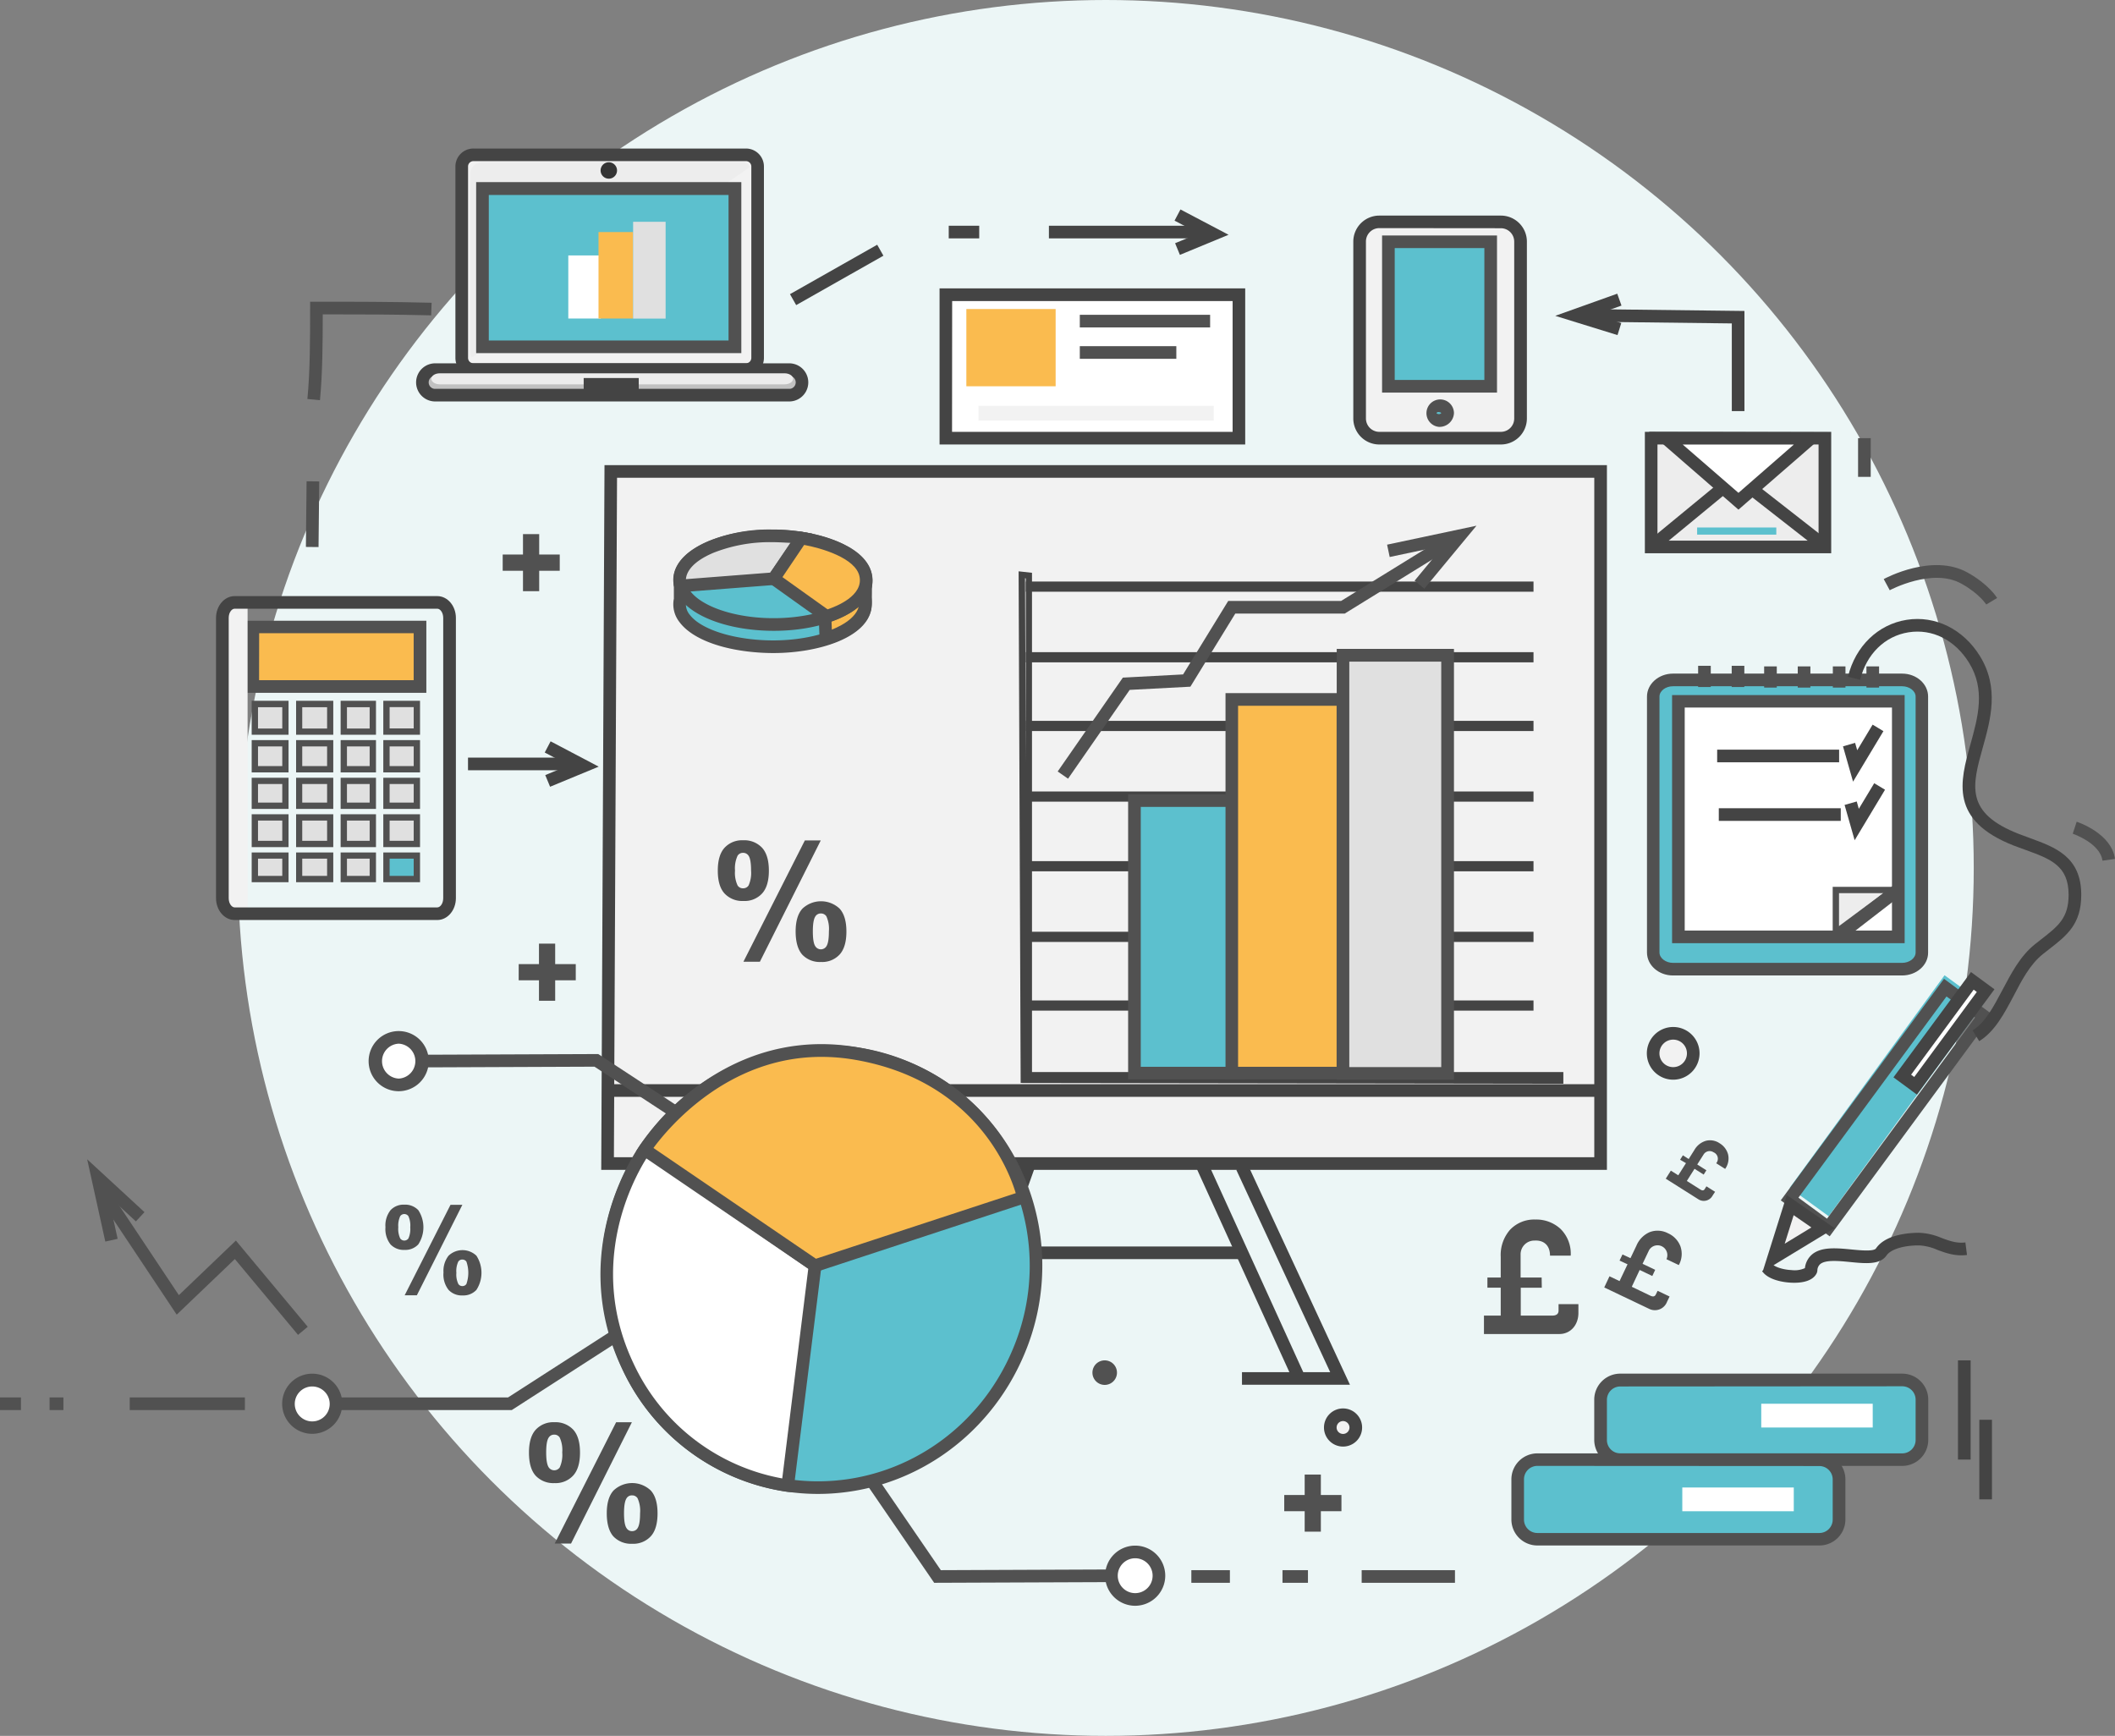 <svg xmlns="http://www.w3.org/2000/svg" viewBox="0 0 569 467"><rect x="0" y="0" width="569" height="467" fill="#808080" stroke="none"/><defs><style>.cls-1{fill:#ecf6f6;}.cls-2{fill:#f2f2f2;}.cls-3{fill:#444;}.cls-4{fill:#fabb4f;}.cls-5{fill:#515151;}.cls-6{fill:#e0e0e0;}.cls-7{fill:#5cc0ce;}.cls-8{fill:#fff;}.cls-9{fill:#c1c1c1;}.cls-10{fill:#ededed;}.cls-11{fill:#353535;}</style></defs><title>Asset 3</title><g id="Layer_2" data-name="Layer 2"><g id="Layer_2-2" data-name="Layer 2"><circle class="cls-1" cx="297.5" cy="233.5" r="233.5"/><polygon class="cls-2" points="164.32 126.83 163.45 313.02 430.61 313.02 430.61 126.83 164.32 126.83"/><path class="cls-3" d="M432.31,314.72H161.75l.88-189.58H432.31Zm-267.15-3.39H428.91V128.53H166Z"/><rect class="cls-3" x="164.24" y="291.68" width="266.37" height="3.4"/><rect class="cls-3" x="235.62" y="339.72" width="62.47" height="3.4" transform="translate(-144.21 478.52) rotate(-70.43)"/><rect class="cls-3" x="334.65" y="310.07" width="3.4" height="63.64" transform="translate(-111.44 170.13) rotate(-24.48)"/><rect class="cls-3" x="266.86" y="335.34" width="67.27" height="3.4"/><rect class="cls-3" x="243.92" y="369.15" width="26.39" height="3.4"/><polygon class="cls-3" points="363.18 372.54 334.13 372.54 334.13 369.15 357.86 369.15 332.59 314.7 335.67 313.27 363.18 372.54"/><rect class="cls-4" x="68.03" y="168.65" width="44.98" height="16.04"/><path class="cls-5" d="M114.7,186.39H66.33V167H114.7Zm-45-3.4h41.59V170.35H69.72Z"/><rect class="cls-2" x="60.39" y="162.07" width="6.22" height="82.61"/><path class="cls-3" d="M117.65,247.51H63.12c-2.75,0-5-2.63-5-5.86V166.23c0-3.23,2.24-5.86,5-5.86h54.53c2.75,0,5,2.63,5,5.86v75.42C122.64,244.88,120.4,247.51,117.65,247.51ZM63.12,163.76c-.76,0-1.59,1-1.59,2.47v75.42c0,1.45.83,2.47,1.59,2.47h54.53c.76,0,1.59-1,1.59-2.47V166.23c0-1.45-.83-2.47-1.59-2.47Z"/><rect class="cls-6" x="92.49" y="210.09" width="7.81" height="6.68"/><path class="cls-5" d="M101.15,217.62H91.64v-8.38h9.51Zm-7.81-1.7h6.11v-5H93.34Z"/><rect class="cls-6" x="92.49" y="219.91" width="7.81" height="7.14"/><path class="cls-5" d="M101.15,227.9H91.64v-8.84h9.51Zm-7.81-1.7h6.11v-5.44H93.34Z"/><rect class="cls-6" x="103.98" y="199.96" width="8.18" height="6.99"/><path class="cls-5" d="M113,207.8h-9.88v-8.69H113Zm-8.18-1.7h6.48v-5.29h-6.48Z"/><rect class="cls-6" x="92.49" y="199.96" width="7.81" height="6.99"/><path class="cls-5" d="M101.15,207.8H91.64v-8.69h9.51Zm-7.81-1.7h6.11v-5.29H93.34Z"/><rect class="cls-6" x="92.49" y="189.38" width="7.81" height="7.44"/><path class="cls-5" d="M101.15,197.67H91.64v-9.14h9.51ZM93.34,196h6.11v-5.74H93.34Z"/><rect class="cls-6" x="68.56" y="199.96" width="8.23" height="6.99"/><path class="cls-5" d="M77.63,207.8H67.71v-8.69h9.92Zm-8.22-1.7h6.53v-5.29H69.41Z"/><rect class="cls-6" x="103.98" y="219.91" width="8.18" height="7.14"/><path class="cls-5" d="M113,227.9h-9.88v-8.84H113Zm-8.18-1.7h6.48v-5.44h-6.48Z"/><rect class="cls-6" x="80.46" y="210.09" width="8.35" height="6.68"/><path class="cls-5" d="M89.66,217.62h-10v-8.38h10Zm-8.35-1.7H88v-5H81.31Z"/><rect class="cls-6" x="68.56" y="210.09" width="8.23" height="6.68"/><path class="cls-5" d="M77.63,217.62H67.71v-8.38h9.92Zm-8.22-1.7h6.53v-5H69.41Z"/><rect class="cls-6" x="103.98" y="210.09" width="8.18" height="6.68"/><path class="cls-5" d="M113,217.62h-9.88v-8.38H113Zm-8.18-1.7h6.48v-5h-6.48Z"/><rect class="cls-6" x="68.56" y="219.91" width="8.23" height="7.14"/><path class="cls-5" d="M77.63,227.9H67.71v-8.84h9.92Zm-8.22-1.7h6.53v-5.44H69.41Z"/><rect class="cls-6" x="103.98" y="189.38" width="8.18" height="7.44"/><path class="cls-5" d="M113,197.67h-9.88v-9.14H113Zm-8.18-1.7h6.48v-5.74h-6.48Z"/><rect class="cls-6" x="68.56" y="189.38" width="8.23" height="7.44"/><path class="cls-5" d="M77.63,197.67H67.71v-9.14h9.92ZM69.41,196h6.53v-5.74H69.41Z"/><rect class="cls-6" x="68.56" y="230.19" width="8.23" height="6.3"/><path class="cls-5" d="M77.63,237.34H67.71v-8h9.92Zm-8.22-1.7h6.53V231H69.41Z"/><rect class="cls-6" x="80.46" y="199.96" width="8.35" height="6.99"/><path class="cls-5" d="M89.66,207.8h-10v-8.69h10Zm-8.35-1.7H88v-5.29H81.31Z"/><rect class="cls-6" x="80.46" y="219.91" width="8.35" height="7.14"/><path class="cls-5" d="M89.66,227.9h-10v-8.84h10Zm-8.35-1.7H88v-5.44H81.31Z"/><rect class="cls-6" x="80.46" y="189.38" width="8.35" height="7.44"/><path class="cls-5" d="M89.66,197.67h-10v-9.14h10ZM81.31,196H88v-5.74H81.31Z"/><rect class="cls-6" x="80.46" y="230.19" width="8.35" height="6.3"/><path class="cls-5" d="M89.66,237.34h-10v-8h10Zm-8.35-1.7H88V231H81.31Z"/><rect class="cls-6" x="92.49" y="230.19" width="7.81" height="6.3"/><path class="cls-5" d="M101.15,237.34H91.64v-8h9.51Zm-7.81-1.7h6.11V231H93.34Z"/><rect class="cls-7" x="103.98" y="230.19" width="8.18" height="6.3"/><path class="cls-5" d="M113,237.34h-9.88v-8H113Zm-8.18-1.7h6.48V231h-6.48Z"/><rect class="cls-3" x="275.97" y="156.45" width="136.59" height="2.74"/><rect class="cls-3" x="275.97" y="175.45" width="136.59" height="2.74"/><rect class="cls-3" x="275.97" y="193.93" width="136.59" height="2.74"/><rect class="cls-3" x="275.97" y="212.93" width="136.59" height="2.74"/><rect class="cls-3" x="275.97" y="231.67" width="136.59" height="2.74"/><rect class="cls-3" x="275.97" y="250.67" width="136.59" height="2.74"/><rect class="cls-3" x="275.97" y="269.15" width="136.59" height="2.74"/><path class="cls-3" d="M420.59,291.56l-146-.21-.55-137.65,3.6.4V288.42H420.59Zm-144.82-136,.2,49.58V155.62Z"/><rect class="cls-7" x="305.2" y="215.38" width="28.14" height="73.32"/><path class="cls-5" d="M335,290.39H303.5V213.68H335ZM306.9,287h24.74V217.08H306.9Z"/><rect class="cls-4" x="331.38" y="188.17" width="29.91" height="100.52"/><path class="cls-5" d="M363,290.39h-33.3V186.47H363ZM333.08,287h26.51V189.87H333.08Z"/><rect class="cls-6" x="361.32" y="176.26" width="28.14" height="112.51"/><path class="cls-5" d="M391.16,290.47H359.62V174.57h31.54ZM363,287.08h24.74V178H363Z"/><polygon class="cls-5" points="287.34 209.49 284.55 207.55 302.08 182.3 318.29 181.44 330.43 161.67 360.8 161.67 388.57 144.53 390.35 147.42 361.77 165.07 332.33 165.07 320.25 184.74 303.92 185.6 287.34 209.49"/><polygon class="cls-5" points="383.18 158.38 380.57 156.22 388.39 146.77 373.87 149.85 373.17 146.53 397.22 141.43 383.18 158.38"/><polygon class="cls-5" points="137.68 379.35 83.99 379.35 83.99 375.95 136.68 375.95 172.5 352.89 174.34 355.74 137.68 379.35"/><path class="cls-8" d="M90.38,377.65A6.39,6.39,0,1,1,84,371.26,6.39,6.39,0,0,1,90.38,377.65Z"/><path class="cls-5" d="M84,385.74a8.09,8.09,0,1,1,8.09-8.09A8.1,8.1,0,0,1,84,385.74ZM84,373a4.7,4.7,0,1,0,4.7,4.7A4.71,4.71,0,0,0,84,373Z"/><polygon class="cls-5" points="195.67 310.39 159.94 286.97 107.27 287.18 107.26 283.78 160.95 283.57 197.53 307.55 195.67 310.39"/><path class="cls-8" d="M113.65,285.45a6.39,6.39,0,1,1-6.41-6.36A6.39,6.39,0,0,1,113.65,285.45Z"/><path class="cls-5" d="M107.26,293.57a8.09,8.09,0,1,1,8.09-8.12,8.11,8.11,0,0,1-8.09,8.12Zm0-12.79a4.7,4.7,0,0,0,0,9.39v1.7l0-1.7a4.7,4.7,0,0,0,0-9.39Z"/><polygon class="cls-5" points="251.32 425.82 219.68 379.65 222.48 377.73 253.11 422.42 305.39 422.21 305.41 425.61 251.32 425.82"/><path class="cls-8" d="M299,423.94a6.39,6.39,0,1,1,6.42,6.36A6.4,6.4,0,0,1,299,423.94Z"/><path class="cls-5" d="M305.4,432a8.09,8.09,0,1,1,8.09-8.12A8.11,8.11,0,0,1,305.4,432Zm0-12.78a4.69,4.69,0,1,0,0,9.38v1.7l0-1.7a4.69,4.69,0,1,0,0-9.38Z"/><path class="cls-7" d="M168.14,319.39c12.55-30,46.42-44.42,75.66-32.19s42.77,46.46,30.21,76.47-46.42,44.42-75.66,32.19S155.59,349.4,168.14,319.39Z"/><path class="cls-5" d="M220,401.91a58,58,0,0,1-54-37,60.94,60.94,0,0,1,.58-46.18c9.54-22.84,31.36-37.59,55.58-37.59a57.37,57.37,0,0,1,22.29,4.49,58,58,0,0,1,31.71,32.5,61,61,0,0,1-.58,46.18C266,387.16,244.21,401.91,220,401.91Zm2.17-117.36c-22.85,0-43.43,13.93-52.45,35.49a57.58,57.58,0,0,0-.55,43.63A54.59,54.59,0,0,0,220,398.52c22.85,0,43.44-13.94,52.46-35.51a57.6,57.6,0,0,0,.55-43.62,54.62,54.62,0,0,0-50.84-34.84Z"/><path class="cls-8" d="M211.93,399.66l7.33-59.15L173.64,309s-19.88,26.47-4.81,58.43C182.94,397.34,211.93,399.66,211.93,399.66Z"/><path class="cls-5" d="M213.41,401.48l-1.62-.13a58.14,58.14,0,0,1-44.49-33.23c-15.33-32.5,4.78-59.9,5-60.17l1-1.31,47.81,33.06Zm-39.32-90.14c-3.64,5.71-16.28,28.71-3.72,55.33a54.93,54.93,0,0,0,40.08,31.07l7-56.42Z"/><path class="cls-4" d="M173.42,309.28l45.84,31.23,56.07-18.43s-7.07-31.93-44.69-38.61C194,277,173.42,309.28,173.42,309.28Z"/><path class="cls-5" d="M219,342.38l-47.89-32.63.88-1.38c.72-1.13,17.87-27.47,49-27.47a56.27,56.27,0,0,1,9.94.9c38.29,6.8,46,39.58,46.05,39.91l.33,1.5Zm-43.2-33.54,43.72,29.8L273.27,321c-1.88-6.29-11.06-30.17-42.92-35.83a53.37,53.37,0,0,0-9.35-.84C195.62,284.3,179.71,303.53,175.8,308.84Z"/><path class="cls-5" d="M142.31,390.79c0-2.78.61-4.83,1.83-6.17a6.4,6.4,0,0,1,5-2,6.53,6.53,0,0,1,5.07,2q1.83,2,1.83,6.18T154.17,397a6.4,6.4,0,0,1-5,2,6.53,6.53,0,0,1-5.07-2Q142.31,395,142.31,390.79Zm4.63-.05c0,2,.23,3.37.7,4.05a1.8,1.8,0,0,0,2.94,0,8.17,8.17,0,0,0,.68-4.05,8.08,8.08,0,0,0-.68-4,1.68,1.68,0,0,0-1.48-.78,1.7,1.7,0,0,0-1.46.76C147.17,387.38,146.94,388.73,146.94,390.74Zm6.69,24.52h-4.4l16.53-32.64H170Zm9.61-8.12c0-2.77.61-4.83,1.83-6.16a7.27,7.27,0,0,1,10,0c1.22,1.33,1.83,3.39,1.83,6.16s-.61,4.85-1.83,6.18a6.39,6.39,0,0,1-5,2,6.54,6.54,0,0,1-5.07-2C163.85,412,163.24,409.92,163.24,407.14Zm4.64,0c0,2,.23,3.35.7,4a1.67,1.67,0,0,0,1.46.78,1.65,1.65,0,0,0,1.46-.76c.47-.69.7-2,.7-4.05a8.2,8.2,0,0,0-.68-4.05,1.7,1.7,0,0,0-1.48-.76,1.64,1.64,0,0,0-1.46.76C168.11,403.76,167.88,405.11,167.88,407.12Z"/><path class="cls-5" d="M103.7,330.18a6.65,6.65,0,0,1,1.36-4.6,4.76,4.76,0,0,1,3.7-1.49,4.88,4.88,0,0,1,3.78,1.48,8.41,8.41,0,0,1,0,9.2,4.74,4.74,0,0,1-3.7,1.49,4.88,4.88,0,0,1-3.78-1.48A6.64,6.64,0,0,1,103.7,330.18Zm3.45,0a6,6,0,0,0,.52,3,1.35,1.35,0,0,0,2.2,0,6.07,6.07,0,0,0,.5-3,6,6,0,0,0-.5-3,1.35,1.35,0,0,0-2.2,0A6,6,0,0,0,107.15,330.14Zm5,18.29h-3.28l12.33-24.34h3.19Zm7.17-6.06a6.61,6.61,0,0,1,1.36-4.59,5.43,5.43,0,0,1,7.49,0,8.46,8.46,0,0,1,0,9.2,4.76,4.76,0,0,1-3.7,1.49,4.85,4.85,0,0,1-3.79-1.49A6.67,6.67,0,0,1,119.31,342.37Zm3.46,0a5.83,5.83,0,0,0,.52,3,1.23,1.23,0,0,0,1.09.58,1.24,1.24,0,0,0,1.09-.57,9.11,9.11,0,0,0,0-6,1.27,1.27,0,0,0-1.1-.56,1.23,1.23,0,0,0-1.09.56A5.93,5.93,0,0,0,122.77,342.35Z"/><path class="cls-5" d="M193.11,234.22q0-4.16,1.83-6.16a6.38,6.38,0,0,1,5-2,6.53,6.53,0,0,1,5.07,2c1.22,1.33,1.84,3.39,1.84,6.17s-.62,4.83-1.84,6.16a6.37,6.37,0,0,1-5,2,6.54,6.54,0,0,1-5.07-2Q193.11,238.41,193.11,234.22Zm4.63,0a8,8,0,0,0,.7,4,1.68,1.68,0,0,0,1.46.76,1.71,1.71,0,0,0,1.49-.76,8.23,8.23,0,0,0,.67-4c0-2-.22-3.36-.67-4a1.71,1.71,0,0,0-1.49-.78,1.68,1.68,0,0,0-1.46.76A8,8,0,0,0,197.74,234.18Zm6.69,24.52H200l16.53-32.64h4.28Zm9.62-8.12c0-2.78.61-4.83,1.83-6.17a7.29,7.29,0,0,1,10,0c1.22,1.34,1.83,3.39,1.83,6.17s-.61,4.84-1.83,6.18a6.36,6.36,0,0,1-5,2,6.5,6.5,0,0,1-5.07-2Q214.05,254.75,214.05,250.58Zm4.63,0c0,2,.23,3.36.7,4a1.76,1.76,0,0,0,2.92,0c.47-.69.7-2,.7-4.06a8.2,8.2,0,0,0-.68-4.05,1.71,1.71,0,0,0-1.48-.76,1.67,1.67,0,0,0-1.46.76C218.91,247.19,218.68,248.54,218.68,250.55Z"/><path class="cls-5" d="M444.52,343.28l-3.4-1.62L439,346.18l5,2.4c.72.34,1.19.24,1.46-.31l.49-1,3.22,1.53-.69,1.43a3.49,3.49,0,0,1-4.7,1.94l-12.19-5.81,1.41-3,2.71,1.29,2.15-4.52-2.15-1,.79-1.65,2.15,1,1.59-3.34a6.84,6.84,0,0,1,3.6-3.67,6,6,0,0,1,4.85.29,6.36,6.36,0,0,1,3.37,3.46,6.21,6.21,0,0,1-.41,5.12l-3.32-1.58a2.64,2.64,0,0,0-4.68-2.43L441.9,340l3.4,1.62Z"/><path class="cls-5" d="M458.34,316l-2.46-1.56-2.07,3.27,3.65,2.31c.52.33.9.3,1.15-.11l.47-.75,2.33,1.47-.66,1a2.69,2.69,0,0,1-3.78,1.05l-8.83-5.58,1.37-2.16,2,1.25,2.07-3.27L452,312l.75-1.19,1.56,1,1.53-2.43a5.31,5.31,0,0,1,3.1-2.47,4.56,4.56,0,0,1,3.7.67,5,5,0,0,1,2.27,3,4.84,4.84,0,0,1-.79,3.89l-2.41-1.52A1.88,1.88,0,0,0,461,310a1.9,1.9,0,0,0-2.69.61l-1.7,2.67,2.46,1.56Z"/><path class="cls-5" d="M414.79,346.43h-5.66v7.51h8.4c1.19,0,1.77-.44,1.77-1.37v-1.72h5.34v2.39c0,3.22-2.12,5.65-5.12,5.65H399.23v-4.95h4.51v-7.51h-3.58v-2.74h3.58v-5.57a10.29,10.29,0,0,1,2.52-7.29,8.93,8.93,0,0,1,6.76-2.74,9.62,9.62,0,0,1,6.81,2.52,9.34,9.34,0,0,1,2.74,7.2H417c0-2.87-1.77-4.19-4.11-4.06a3.69,3.69,0,0,0-3.8,3.8v6.14h5.66Z"/><path class="cls-7" d="M210.62,150.26c9.85.55,22.26,7.56,22.26,7.56s0,4.83-.14,5.67c-1.1,6.62-14,11.19-27.75,10.42s-23.55-6.13-22-12.66v-5.16S198.57,149.58,210.62,150.26Z"/><path class="cls-5" d="M208.05,175.69q-1.58,0-3.15-.09c-10.43-.59-18.69-3.66-22.09-8.23a7.71,7.71,0,0,1-1.52-6.3V155l1.05-.44c.62-.26,16.11-6.65,28.38-6,10.12.57,22.48,7.49,23,7.78l.86.49v1c0,1.17,0,5-.16,6C233.11,171.6,220.16,175.69,208.05,175.69Zm-23.36-18.45-.05,4.41a4.28,4.28,0,0,0,.89,3.69c2.73,3.66,10.4,6.36,19.56,6.87,13,.74,25.08-3.58,26-9,.06-.4.1-2.41.11-4.38-2.93-1.54-12.78-6.43-20.65-6.88C200.73,151.39,188.33,155.84,184.69,157.24Z"/><path class="cls-4" d="M215.39,150.73,222,165.78l.22,6s12.25-3.25,10.54-11.13C231.06,153,215.39,150.73,215.39,150.73Z"/><path class="cls-5" d="M220.57,174l-.3-7.79-7.66-17.55,3,.43c1.72.25,16.89,2.66,18.75,11.24,2,9.36-11.2,13-11.76,13.13Zm-2.33-21,5.4,12.39.15,4c3-1.2,8.24-4,7.27-8.42C230.14,156.73,223.08,154.16,218.24,153Z"/><path class="cls-7" d="M210.78,144.28c13.78.78,23.68,6.7,22.13,13.23s-14,11.19-27.75,10.42-23.68-6.7-22.13-13.23S197,143.5,210.78,144.28Z"/><path class="cls-5" d="M208.15,169.71q-1.53,0-3.09-.09c-10.11-.57-18.59-3.86-22.12-8.6a7.89,7.89,0,0,1-1.56-6.71c1.75-7.36,14.53-12.57,29.5-11.73,10.11.58,18.59,3.87,22.12,8.61a8,8,0,0,1,1.56,6.71C232.93,164.74,221.83,169.71,208.15,169.71Zm-.36-23.82c-11.73,0-21.88,4-23.11,9.2a4.59,4.59,0,0,0,1,3.9c2.91,3.89,10.59,6.74,19.59,7.24,12.92.72,24.68-3.53,26-9.11a4.58,4.58,0,0,0-1-3.9c-2.9-3.9-10.59-6.74-19.59-7.25C209.71,145.92,208.74,145.89,207.79,145.89Z"/><path class="cls-6" d="M183.08,157.62l25.09-1.94,7.53-10.9s-13.19-2.44-24.5,2.4C180.61,151.71,183.08,157.62,183.08,157.62Z"/><path class="cls-5" d="M182,159.41l-.48-1.13c-.12-.31-3-7.53,9-12.66a43.27,43.27,0,0,1,17.11-3.16,49.32,49.32,0,0,1,8.37.65l2.58.47-9.48,13.73Zm25.65-13.55a41.22,41.22,0,0,0-15.77,2.88c-6.09,2.6-7.23,5.49-7.34,7.07l22.71-1.76,5.49-8C211.4,146,209.65,145.86,207.64,145.86Z"/><path class="cls-4" d="M215.55,144.75l-7.38,10.93,14.18,10.12s12.24-3.25,10.53-11.13C231.23,147,215.55,144.75,215.55,144.75Z"/><path class="cls-5" d="M222,167.64,205.84,156.1l8.9-13.18,1,.15c1.73.25,16.9,2.66,18.75,11.24,2,9.36-11.19,13-11.76,13.13Zm-11.5-12.38,12.14,8.67c2.4-.8,9.71-3.68,8.58-8.9-1.07-4.93-10.29-7.59-14.88-8.43Z"/><path class="cls-5" d="M139.55,259.37H145v-5.5h4.36v5.5h5.54v4.36h-5.54v5.5H145v-5.5h-5.46Z"/><path class="cls-5" d="M135.24,149.19h5.46v-5.5h4.36v5.5h5.53v4.36h-5.53v5.5H140.7v-5.5h-5.46Z"/><path class="cls-5" d="M345.5,402.2H351v-5.5h4.35v5.5h5.54v4.36h-5.54v5.5H351v-5.5H345.5Z"/><rect class="cls-7" x="430.61" y="371.26" width="86.45" height="21.41" rx="5.29" ry="5.29"/><path class="cls-5" d="M511.76,394.37H435.9a7,7,0,0,1-7-7V376.55a7,7,0,0,1,7-7h75.86a7,7,0,0,1,7,7v10.83A7,7,0,0,1,511.76,394.37ZM435.9,373a3.6,3.6,0,0,0-3.59,3.6v10.83A3.59,3.59,0,0,0,435.9,391h75.86a3.6,3.6,0,0,0,3.6-3.59V376.55a3.6,3.6,0,0,0-3.6-3.6Z"/><rect class="cls-7" x="408.31" y="392.67" width="86.45" height="21.41" rx="5.29" ry="5.29"/><path class="cls-5" d="M489.47,415.78H413.61a7,7,0,0,1-7-7V398a7,7,0,0,1,7-7h75.86a7,7,0,0,1,7,7v10.83A7,7,0,0,1,489.47,415.78Zm-75.86-21.41A3.6,3.6,0,0,0,410,398v10.83a3.6,3.6,0,0,0,3.6,3.59h75.86a3.59,3.59,0,0,0,3.59-3.59V398a3.59,3.59,0,0,0-3.59-3.59Z"/><rect class="cls-8" x="473.83" y="377.65" width="29.99" height="6.39"/><rect class="cls-8" x="452.59" y="400.18" width="29.99" height="6.39"/><rect class="cls-3" x="526.76" y="365.98" width="3.4" height="26.69"/><rect class="cls-3" x="532.5" y="381.96" width="3.4" height="21.41"/><rect class="cls-3" x="125.91" y="203.82" width="29.02" height="3.4"/><polygon class="cls-3" points="147.99 211.66 146.69 208.52 153.08 205.88 146.55 202.45 148.13 199.44 161.07 206.25 147.99 211.66"/><polygon class="cls-3" points="469.31 110.6 465.91 110.6 465.91 87.01 427.55 86.55 427.59 83.16 469.31 83.66 469.31 110.6"/><polygon class="cls-3" points="435.16 90.15 418.41 84.97 435.09 79.01 436.23 82.21 429.15 84.74 436.17 86.91 435.16 90.15"/><rect class="cls-2" x="365.78" y="59.67" width="43.29" height="58.21" rx="5.29" ry="5.29"/><path class="cls-3" d="M403.78,119.58h-32.7a7,7,0,0,1-7-7V65a7,7,0,0,1,7-7h32.7a7,7,0,0,1,7,7v47.62A7,7,0,0,1,403.78,119.58Zm-32.7-58.21a3.6,3.6,0,0,0-3.6,3.6v47.62a3.6,3.6,0,0,0,3.6,3.59h32.7a3.59,3.59,0,0,0,3.59-3.59V65a3.6,3.6,0,0,0-3.59-3.6Z"/><rect class="cls-7" x="373.52" y="65.05" width="27.52" height="38.87"/><path class="cls-5" d="M402.74,105.62H371.82V63.35h30.92Zm-27.52-3.4h24.12V66.74H375.22Z"/><path class="cls-7" d="M389.46,111.16a2.4,2.4,0,1,1-2.36-2A2.19,2.19,0,0,1,389.46,111.16Z"/><path class="cls-5" d="M387.1,114.84a3.7,3.7,0,1,1,4.06-3.68A3.89,3.89,0,0,1,387.1,114.84Zm0-4a.71.71,0,0,0-.66.29.91.91,0,0,0,1.32,0A.77.77,0,0,0,387.1,110.88Z"/><path class="cls-2" d="M203.82,96.32a3.13,3.13,0,0,1-3.16,3.1H127.38a3.14,3.14,0,0,1-3.16-3.1V44.76a3.14,3.14,0,0,1,3.16-3.11h73.28a3.13,3.13,0,0,1,3.16,3.11Z"/><path class="cls-3" d="M200.66,101.12H127.38a4.83,4.83,0,0,1-4.86-4.8V44.76a4.83,4.83,0,0,1,4.86-4.8h73.28a4.83,4.83,0,0,1,4.86,4.8V96.32A4.83,4.83,0,0,1,200.66,101.12ZM127.38,43.35a1.44,1.44,0,0,0-1.46,1.41V96.32a1.45,1.45,0,0,0,1.46,1.41h73.28a1.45,1.45,0,0,0,1.47-1.41V44.76a1.44,1.44,0,0,0-1.47-1.41Z"/><path class="cls-9" d="M215.79,102.85a3.34,3.34,0,0,1-3.24,3.43h-95.7a3.34,3.34,0,0,1-3.24-3.43h0a3.35,3.35,0,0,1,3.24-3.43h95.7a3.34,3.34,0,0,1,3.24,3.43Z"/><path class="cls-3" d="M212.55,108h-95.7a5.13,5.13,0,0,1,0-10.25h95.7a5.13,5.13,0,0,1,0,10.25Zm-95.7-6.86a1.75,1.75,0,0,0,0,3.47h95.7a1.75,1.75,0,0,0,0-3.47Z"/><path class="cls-10" d="M213.36,101.91c0,.82-1,1.49-2.3,1.49H118.34c-1.27,0-2.3-.67-2.3-1.49h0c0-.82,1-1.48,2.3-1.48h92.72c1.27,0,2.3.66,2.3,1.48Z"/><path class="cls-10" d="M201.38,44.3a2.21,2.21,0,0,0-1.73-.58H129.56a3,3,0,0,0-3,2.9V94.83a2.72,2.72,0,0,0,.32,1.3c.15.28,74.7-51.06,74.7-51.06A2.36,2.36,0,0,0,201.38,44.3Z"/><rect class="cls-7" x="129.8" y="50.75" width="67.94" height="42.59"/><path class="cls-5" d="M199.44,95H128.1v-46h71.34Zm-67.94-3.4H196V52.45H131.5Z"/><path class="cls-11" d="M166,45.86a2.21,2.21,0,1,1-2.21-2.21A2.21,2.21,0,0,1,166,45.86Z"/><rect class="cls-3" x="157.03" y="101.7" width="14.81" height="4.76"/><rect class="cls-8" x="152.89" y="68.72" width="8.74" height="16.97"/><rect class="cls-4" x="161.02" y="62.43" width="9.29" height="23.26"/><rect class="cls-6" x="170.33" y="59.67" width="8.74" height="26.04"/><rect class="cls-3" x="282.19" y="60.73" width="42.18" height="3.4"/><polygon class="cls-3" points="317.43 68.57 316.14 65.43 322.53 62.79 315.99 59.36 317.58 56.35 330.52 63.16 317.43 68.57"/><path class="cls-2" d="M455.54,283.38a5.39,5.39,0,1,1-5.39-5.39A5.39,5.39,0,0,1,455.54,283.38Z"/><path class="cls-3" d="M450.15,290.47a7.09,7.09,0,1,1,7.08-7.09A7.1,7.1,0,0,1,450.15,290.47Zm0-10.78a3.7,3.7,0,1,0,3.69,3.69A3.7,3.7,0,0,0,450.15,279.69Z"/><path class="cls-2" d="M364.75,384a3.43,3.43,0,1,1-3.43-3.43A3.43,3.43,0,0,1,364.75,384Z"/><path class="cls-3" d="M361.32,389.17a5.13,5.13,0,1,1,5.13-5.13A5.13,5.13,0,0,1,361.32,389.17Zm0-6.86a1.73,1.73,0,1,0,1.73,1.73A1.74,1.74,0,0,0,361.32,382.31Z"/><path class="cls-5" d="M300.5,369.28a3.3,3.3,0,1,1-3.3-3.3A3.3,3.3,0,0,1,300.5,369.28Z"/><rect class="cls-5" x="34.9" y="375.95" width="30.98" height="3.4"/><rect class="cls-5" x="13.34" y="375.95" width="3.72" height="3.4"/><rect class="cls-5" y="375.95" width="5.64" height="3.4"/><rect class="cls-5" x="366.33" y="422.42" width="25.1" height="3.4"/><rect class="cls-5" x="345.03" y="422.42" width="6.85" height="3.4"/><rect class="cls-5" x="320.51" y="422.42" width="10.37" height="3.4"/><rect class="cls-3" x="255.24" y="60.73" width="8.2" height="3.4"/><rect class="cls-3" x="211.61" y="72.26" width="26.97" height="3.39" transform="translate(-7.21 120.56) rotate(-29.53)"/><rect class="cls-5" x="75.25" y="136.62" width="17.66" height="3.4" transform="translate(-55.09 220.98) rotate(-89.41)"/><path class="cls-5" d="M86.08,107.67l-3.38-.33c.73-7.58.73-16.16.73-24.47v-1.7h1.69c10,0,20.4,0,31,.28L116,84.84c-9.92-.26-19.69-.27-29.17-.27C86.82,92.42,86.77,100.45,86.08,107.67Z"/><polygon class="cls-5" points="80.18 359.12 63.18 338.72 47.54 353.68 26.72 322.42 29.54 320.53 48.12 348.43 63.46 333.75 82.79 356.94 80.18 359.12"/><polygon class="cls-5" points="28.33 334.02 23.45 311.88 38.87 326.1 36.56 328.59 29.09 321.7 31.65 333.28 28.33 334.02"/><path class="cls-7" d="M517.06,256.25c0,2.48-2.39,4.48-5.34,4.48H450.09c-2.94,0-5.33-2-5.33-4.48V187.4c0-2.48,2.39-4.48,5.33-4.48h61.63c2.95,0,5.34,2,5.34,4.48Z"/><path class="cls-5" d="M511.72,262.43H450.09c-3.88,0-7-2.77-7-6.18V187.4c0-3.41,3.15-6.18,7-6.18h61.63c3.88,0,7,2.77,7,6.18v68.85C518.76,259.66,515.6,262.43,511.72,262.43Zm-61.63-77.81c-2,0-3.64,1.27-3.64,2.78v68.85c0,1.51,1.67,2.79,3.64,2.79h61.63c2,0,3.64-1.28,3.64-2.79V187.4c0-1.51-1.67-2.78-3.64-2.78Z"/><rect class="cls-8" x="451.54" y="188.69" width="59.18" height="63.35"/><path class="cls-5" d="M512.41,253.74H449.84V187h62.57Zm-59.17-3.39H509v-60H453.24Z"/><rect class="cls-5" x="456.85" y="179.12" width="3.4" height="5.71"/><rect class="cls-5" x="465.88" y="179.12" width="3.4" height="5.71"/><rect class="cls-5" x="474.61" y="179.28" width="3.4" height="5.7"/><rect class="cls-5" x="483.65" y="179.28" width="3.4" height="5.7"/><rect class="cls-5" x="493.09" y="179.28" width="3.4" height="5.7"/><rect class="cls-5" x="502.13" y="179.28" width="3.4" height="5.7"/><polygon class="cls-10" points="509.26 239.43 493.9 250.82 493.9 239.43 509.26 239.43"/><path class="cls-5" d="M493.05,252.51V238.59h18.78Zm1.7-12.23v8.86l11.94-8.86Z"/><rect class="cls-5" x="492.12" y="244.17" width="20.22" height="3.39" transform="translate(-45.5 358.45) rotate(-37.7)"/><rect class="cls-3" x="461.97" y="201.68" width="32.81" height="3.4"/><polygon class="cls-3" points="498.53 210.29 495.82 200.79 499.08 199.85 499.65 201.84 503.79 194.95 506.7 196.7 498.53 210.29"/><rect class="cls-3" x="462.41" y="217.44" width="32.81" height="3.4"/><polygon class="cls-3" points="498.96 226.05 496.25 216.55 499.52 215.62 500.08 217.6 504.22 210.71 507.13 212.46 498.96 226.05"/><rect class="cls-7" x="472.29" y="291.5" width="70.6" height="12.94" transform="matrix(0.59, -0.81, 0.81, 0.59, -33.28, 530.13)"/><path class="cls-5" d="M492.24,332.61l-13.16-9.68L523,263.33,536.1,273Zm-8.41-10.4,7.69,5.65,39.83-54.12-7.68-5.66Z"/><polygon class="cls-2" points="481.63 324.21 477.16 338.38 490.44 330.32 481.63 324.21"/><path class="cls-3" d="M474.19,342.17l6.51-20.67,12.86,8.91Zm8.36-15.25-2.41,7.67,7.18-4.37Z"/><rect class="cls-8" x="507.09" y="275.77" width="31.79" height="4.44" transform="translate(-10.93 534.37) rotate(-53.64)"/><path class="cls-3" d="M515.71,294.48l-6.31-4.64,20.86-28.33,6.31,4.64Zm-1.56-5.36.84.62,16.83-22.87-.84-.62Z"/><path class="cls-3" d="M532.47,280.1l-1.79-2.89c3.44-2.13,5.63-6.35,8-10.81s4.77-9.18,8.81-12.39l1.63-1.28c4.61-3.59,7.39-5.76,7.4-12,0-7.86-4.87-9.64-11.62-12.09l-3-1.1c-17.51-6.81-14.59-17.25-11.78-27.34,2-7.21,4.1-14.67-.41-21.94-3.79-6.12-9.88-9.16-16.26-8.15s-11.34,5.89-13,12.77l-3.29-.82c2-8.22,8.09-14.09,15.8-15.31s15.21,2.52,19.68,9.72c5.29,8.53,2.9,17.09.79,24.64-2.84,10.2-4.9,17.57,9.74,23.26,1,.38,2,.73,2.9,1.08,6.81,2.48,13.86,5,13.85,15.29,0,7.91-3.85,10.9-8.71,14.68l-1.61,1.26c-3.47,2.76-5.72,7.1-7.9,11.3C539.22,272.64,536.71,277.47,532.47,280.1Z"/><path class="cls-3" d="M482.69,345.1c-3.08,0-7.18-.88-8.63-3.16l2.86-1.82c.36.55,2.37,1.44,5.08,1.57a6.69,6.69,0,0,0,3.58-.53,5.63,5.63,0,0,1,1.91-3.67c2.53-2.13,6.66-1.73,10.65-1.34,2.38.23,6,.58,6.57-.31,2.47-3.58,8.27-4.16,11.51-4.19a17.23,17.23,0,0,1,6.13,1.4c2.09.77,4.06,1.5,6.4,1.2l.43,3.37c-3.16.41-5.73-.54-8-1.38a13.73,13.73,0,0,0-4.92-1.19c-4.26,0-7.61,1.08-8.74,2.72-1.75,2.53-5.61,2.16-9.69,1.76-3.14-.31-6.71-.66-8.14.56a2.33,2.33,0,0,0-.76,1.8l-.13.52c-.43,1-1.62,2.36-4.87,2.64A12,12,0,0,1,482.69,345.1Z"/><path class="cls-5" d="M534.36,162.63s-1.81-2.9-6.72-5.63c-7.79-4.31-19.13,1.73-19.24,1.79l-1.62-3c.53-.29,13.11-7,22.51-1.78,5.79,3.22,7.91,6.72,8,6.87Z"/><path class="cls-5" d="M565.63,231.55c-.61-4.72-7.92-7.23-8-7.26l1.06-3.22c.38.12,9.4,3.15,10.3,10Z"/><rect class="cls-10" x="444.21" y="117.88" width="46.74" height="29.27"/><path class="cls-3" d="M492.65,148.84H442.52V116.18h50.13Zm-46.74-3.39h43.34V119.58H445.91Z"/><polygon class="cls-3" points="445.29 148.46 443.13 145.83 467.09 126.11 491.06 144.84 488.97 147.52 467.14 130.46 445.29 148.46"/><polygon class="cls-8" points="448.15 117.88 467.7 134.86 487.14 117.98 448.15 117.88"/><path class="cls-3" d="M467.7,137.11l-24.1-20.94,48.07.12Zm-15-17.52,15,13,14.91-13Z"/><rect class="cls-7" x="456.58" y="141.91" width="21.3" height="1.92"/><rect class="cls-5" x="499.88" y="117.88" width="3.4" height="10.41"/><rect class="cls-8" x="254.46" y="79.25" width="78.87" height="38.63"/><path class="cls-3" d="M335,119.58H252.77v-42H335Zm-78.87-3.4h75.48V81H256.16Z"/><rect class="cls-4" x="259.98" y="83.14" width="24.02" height="20.78"/><rect class="cls-5" x="290.5" y="84.69" width="35.06" height="3.4"/><rect class="cls-5" x="290.5" y="93.13" width="25.97" height="3.4"/><rect class="cls-2" x="263.24" y="109.18" width="63.29" height="3.96"/></g></g></svg>